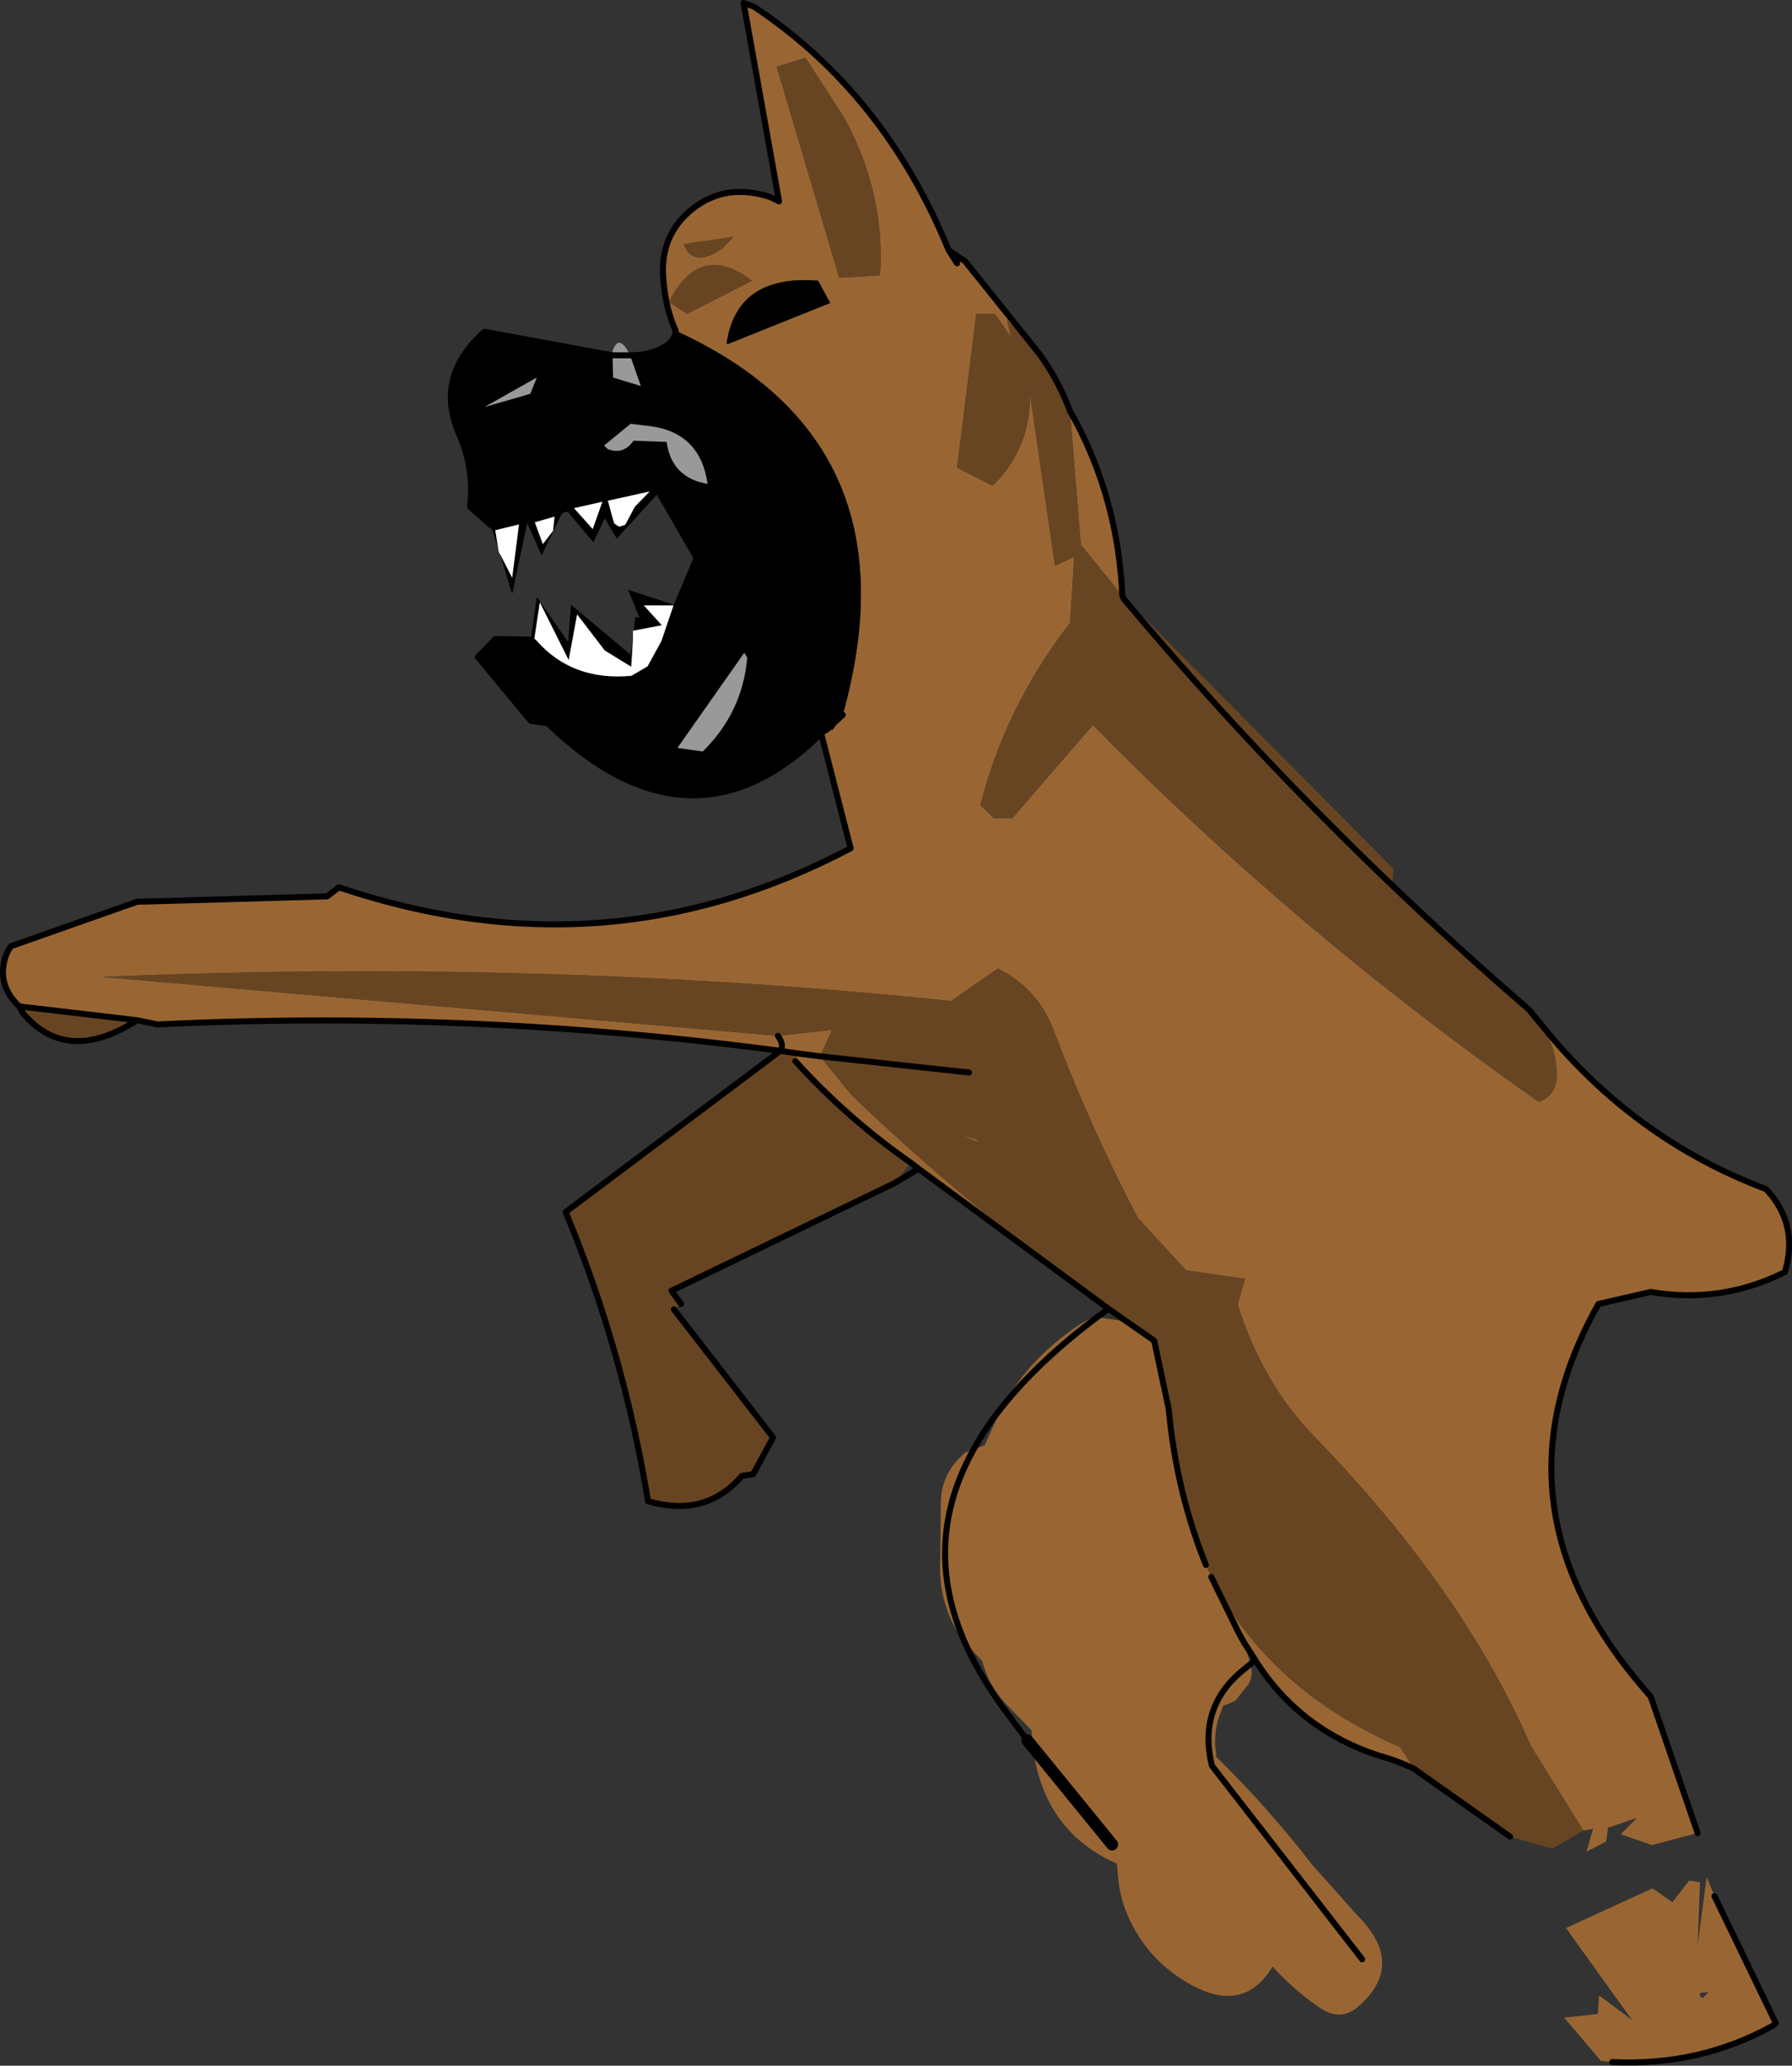 <?xml version="1.0" encoding="UTF-8" standalone="no"?>
<svg xmlns:xlink="http://www.w3.org/1999/xlink" height="171.8px" width="149.05px" xmlns="http://www.w3.org/2000/svg">
  <rect width="100%" height="100%" fill="#333333" stroke="none"/>
  <g transform="matrix(1.0, 0.0, 0.0, 1.0, -142.6, -115.8)">
    <path d="M207.2 121.35 L212.4 138.9 215.8 138.7 Q216.25 131.9 212.85 125.65 L209.6 120.6 207.2 121.35 M198.8 143.3 Q197.9 141.35 197.75 138.65 197.6 135.65 199.65 133.65 202.6 130.85 206.7 132.2 L207.4 132.55 204.45 116.05 205.3 116.35 Q216.15 123.55 221.5 136.6 L222.2 137.7 222.5 137.3 222.85 137.5 222.5 137.3 222.5 137.25 222.85 137.5 229.1 145.3 226.35 142.4 226.7 143.85 225.35 141.9 223.8 141.9 222.2 154.7 225.15 156.2 Q227.4 154.05 228.05 151.0 228.35 149.55 228.2 148.1 L230.35 162.85 231.95 162.1 231.6 167.6 Q226.2 174.6 224.15 182.75 L225.25 183.85 226.8 183.85 233.5 176.1 Q250.4 193.3 270.6 207.45 272.1 206.9 272.1 205.15 272.05 203.05 270.95 201.2 278.5 210.55 289.5 214.7 292.25 217.65 291.05 221.6 285.75 224.25 279.9 223.25 L275.55 224.25 Q265.95 241.3 279.9 256.9 L283.8 268.25 280.0 269.25 277.4 268.35 278.75 267.0 276.35 267.8 276.2 268.95 274.55 269.8 275.1 267.9 274.3 268.05 269.9 260.95 Q264.3 248.0 251.85 235.2 247.6 230.8 245.55 224.3 L246.15 222.15 241.25 221.45 237.25 217.1 Q233.4 209.8 230.2 201.4 228.9 198.0 225.6 196.35 L221.7 199.05 Q187.4 195.5 151.1 197.05 L207.3 201.95 Q207.85 202.7 207.5 203.2 207.85 202.7 207.3 201.95 L211.8 201.45 210.8 203.65 208.85 203.4 210.8 203.65 213.45 206.9 Q225.05 218.0 238.6 227.3 L239.8 232.95 Q240.25 240.25 242.9 245.95 L243.35 246.95 Q248.1 256.35 259.05 261.1 L260.2 262.9 Q258.75 262.2 257.25 261.8 250.7 259.65 247.05 253.95 L247.0 253.85 246.1 252.45 245.65 251.65 243.35 246.95 245.65 251.65 246.1 252.45 246.6 254.2 246.65 254.45 Q246.85 255.15 246.45 255.85 L245.35 257.25 245.0 257.4 244.95 257.4 244.95 257.45 244.35 257.65 244.1 258.3 Q243.55 259.7 243.7 261.3 L243.75 261.55 243.75 261.9 Q248.0 266.05 251.75 270.9 L255.5 275.1 Q259.6 279.2 255.55 282.7 254.05 284.0 252.25 282.7 250.15 281.25 248.45 279.35 246.2 283.1 242.1 281.1 238.45 279.25 236.7 275.75 235.8 274.0 235.6 272.0 L235.5 270.8 Q229.7 268.25 228.6 261.75 L228.5 261.1 228.4 259.7 226.3 257.55 Q224.8 255.95 224.3 253.95 L222.9 252.45 222.85 252.4 Q220.6 249.45 220.8 245.5 L220.85 241.0 Q220.8 238.35 222.9 236.6 L223.25 236.5 223.55 236.4 Q223.7 236.3 223.8 236.25 L224.5 236.0 225.95 232.8 226.0 232.75 226.05 232.65 Q228.0 229.2 231.35 226.7 232.45 225.85 233.5 225.35 L233.85 225.35 236.3 225.7 238.6 227.3 236.3 225.7 234.8 224.65 219.0 213.0 218.35 212.5 Q213.05 208.8 208.75 204.05 L208.85 203.4 207.5 203.2 Q181.55 199.75 155.7 201.0 L154.0 200.65 144.2 199.5 Q142.15 197.55 143.2 195.0 L143.5 194.5 154.0 190.8 169.8 190.35 170.8 189.6 Q193.0 197.1 213.35 186.35 L210.9 176.8 Q211.1 176.6 211.35 176.5 L211.85 176.5 212.7 175.25 Q219.0 152.65 199.0 143.4 L198.8 143.3 M203.3 144.35 L211.65 141.0 210.65 139.15 Q203.95 138.6 203.05 144.25 203.0 144.5 203.3 144.35 M203.6 135.5 L199.45 136.1 Q200.25 138.15 202.7 136.45 L203.6 135.5 M198.3 140.95 L199.75 141.9 205.15 139.15 Q200.95 135.95 198.4 140.6 L198.3 140.95 M231.6 150.0 L232.05 150.8 Q235.6 157.5 235.95 165.35 L232.5 161.1 231.6 150.0 M255.9 278.75 L243.4 262.65 Q242.25 257.95 245.75 254.9 L246.6 254.2 245.75 254.9 Q242.25 257.95 243.4 262.65 L255.9 278.75 M226.0 232.75 Q229.0 229.0 233.85 225.35 229.0 229.0 226.0 232.75 M222.85 252.4 Q219.25 244.15 223.55 236.4 219.25 244.15 222.85 252.4 M235.1 269.2 L228.5 261.1 235.1 269.2 M276.7 287.3 L275.75 287.2 272.7 283.6 275.5 283.3 275.6 281.75 278.35 283.8 272.85 276.15 280.05 272.85 281.7 274.0 283.1 272.2 284.0 272.35 283.8 277.6 284.55 271.9 285.2 273.5 290.3 284.05 290.1 284.25 Q284.0 287.65 276.7 287.3 M284.2 282.0 L284.7 281.5 Q283.55 281.45 284.2 282.0 M223.8 210.55 L224.0 210.8 Q221.7 209.95 223.8 210.55" fill="#996633" fill-rule="evenodd" stroke="none"/>
    <path d="M207.2 121.35 L209.6 120.6 212.85 125.65 Q216.25 131.9 215.8 138.7 L212.4 138.9 207.2 121.35 M144.2 199.5 L154.0 200.65 Q148.15 204.4 144.5 200.05 L144.2 199.5 M207.3 201.95 L151.1 197.05 Q187.4 195.5 221.7 199.05 L225.6 196.35 Q228.9 198.0 230.2 201.4 233.4 209.8 237.25 217.1 L241.25 221.45 246.15 222.15 245.55 224.3 Q247.6 230.8 251.85 235.2 264.3 248.0 269.9 260.95 L274.3 268.05 271.7 269.55 268.2 268.55 260.2 262.9 259.05 261.1 Q248.1 256.35 243.35 246.95 L242.9 245.95 Q240.25 240.25 239.8 232.95 L238.6 227.3 Q225.05 218.0 213.45 206.9 L210.8 203.65 211.8 201.45 207.3 201.95 M270.95 201.2 Q272.05 203.05 272.1 205.15 272.1 206.9 270.6 207.45 250.4 193.3 233.5 176.1 L226.8 183.85 225.25 183.85 224.15 182.75 Q226.2 174.6 231.6 167.6 L231.95 162.1 230.35 162.85 228.2 148.1 Q228.35 149.55 228.05 151.0 227.4 154.05 225.15 156.2 L222.2 154.7 223.8 141.9 225.35 141.9 226.7 143.85 226.35 142.4 229.1 145.3 Q230.7 147.55 231.6 150.0 L232.5 161.1 235.95 165.35 258.5 188.05 258.4 189.25 269.75 199.75 270.95 201.2 M198.3 140.95 L198.4 140.6 Q200.95 135.95 205.15 139.15 L199.75 141.9 198.3 140.95 M203.6 135.5 L202.7 136.45 Q200.25 138.15 199.45 136.1 L203.6 135.5 M235.95 165.35 L236.1 165.65 Q251.5 184.0 269.75 199.75 251.5 184.0 236.1 165.65 L235.95 165.35 M217.0 214.2 L198.45 223.15 199.25 224.25 198.65 224.7 206.9 235.35 205.25 238.4 204.3 238.55 Q201.3 242.05 196.5 240.65 194.45 228.15 189.65 216.6 L207.5 203.2 208.85 203.4 208.75 204.05 Q213.05 208.8 218.35 212.5 L217.0 214.2 M223.8 210.55 Q221.7 209.95 224.0 210.8 L223.8 210.55 M242.9 245.95 Q240.75 240.6 240.0 234.75 L239.8 232.95 240.0 234.75 Q240.75 240.6 242.9 245.95 M223.2 205.0 L210.8 203.65 223.2 205.0" fill="#684522" fill-rule="evenodd" stroke="none"/>
    <path d="M198.8 143.3 L199.0 143.4 Q219.0 152.65 212.7 175.25 L211.85 176.5 211.35 176.5 210.9 176.5 210.9 176.8 Q200.1 187.5 188.15 175.95 L186.75 175.75 182.35 170.45 183.8 168.95 186.75 169.0 187.0 169.2 186.75 169.0 187.25 165.45 189.85 169.2 190.1 166.1 195.05 170.25 195.25 168.95 195.1 171.25 192.9 169.9 190.6 166.9 189.9 170.7 187.5 165.9 187.0 169.2 Q190.1 172.75 195.2 172.25 L196.65 171.4 197.85 169.2 198.85 166.25 200.55 162.2 197.4 156.75 196.95 156.35 197.4 156.75 193.9 160.6 192.9 158.9 191.95 160.9 189.65 158.15 189.5 158.15 188.75 158.5 189.5 158.15 187.65 162.0 186.45 159.3 185.2 165.2 184.2 161.9 185.2 163.85 185.8 159.15 183.75 159.65 183.45 159.5 183.75 159.65 184.05 161.5 183.45 159.5 181.7 157.95 Q182.05 154.8 180.85 152.05 178.65 147.15 182.9 143.4 L193.55 145.35 193.6 147.2 195.9 147.9 195.0 145.35 Q196.55 145.35 197.7 144.75 198.8 144.15 198.8 143.3 M203.3 144.35 Q203.0 144.5 203.05 144.25 203.95 138.6 210.65 139.15 L211.65 141.0 203.3 144.35 M187.0 159.0 L185.8 159.15 187.0 159.0 187.75 161.05 188.6 159.95 188.75 158.5 187.0 159.0 M190.15 157.85 L189.65 158.15 190.15 157.85 191.9 159.8 192.8 157.25 190.15 157.85 M193.1 157.2 L192.8 157.25 193.1 157.2 193.5 158.7 193.7 159.35 194.1 159.6 194.6 159.45 195.4 157.95 196.95 156.35 193.1 157.2 M212.7 175.25 L211.35 176.5 212.7 175.25 M192.85 152.85 L193.15 153.15 Q194.45 153.65 195.3 152.45 L198.05 152.55 Q198.4 155.1 200.65 155.85 L201.45 156.05 Q200.85 151.8 196.7 151.25 L195.05 151.05 192.85 152.85 M186.7 148.55 L187.25 147.2 182.9 149.65 186.7 148.55 M198.8 166.15 L196.15 166.15 197.65 167.8 195.3 168.25 195.45 167.1 195.8 167.2 194.85 164.85 198.8 166.15 M201.05 178.3 Q204.35 175.05 204.75 170.5 L204.5 170.1 198.95 178.0 201.05 178.3" fill="#000000" fill-rule="evenodd" stroke="none"/>
    <path d="M195.0 145.35 L193.55 145.35 195.0 145.35 195.9 147.9 193.6 147.2 193.55 145.35 193.55 145.0 Q194.1 143.45 195.0 145.35 M192.85 152.85 L195.05 151.05 196.7 151.25 Q200.85 151.8 201.45 156.05 L200.65 155.85 Q198.4 155.1 198.05 152.55 L195.3 152.45 Q194.45 153.65 193.15 153.15 L192.85 152.85 M186.7 148.55 L182.9 149.65 187.25 147.2 186.7 148.55 M201.05 178.3 L198.95 178.0 204.5 170.1 204.75 170.5 Q204.35 175.05 201.05 178.3" fill="#999999" fill-rule="evenodd" stroke="none"/>
    <path d="M183.75 159.65 L185.8 159.15 185.2 163.85 184.2 161.9 184.1 161.75 184.05 161.5 183.75 159.65 M187.0 159.0 L188.75 158.5 188.6 159.95 187.75 161.05 187.0 159.0 M190.15 157.85 L192.8 157.25 191.9 159.8 190.15 157.85 M193.1 157.2 L196.95 156.35 195.4 157.95 194.6 159.45 194.1 159.6 193.7 159.35 193.5 158.7 193.1 157.2 M198.85 166.25 L197.85 169.2 196.65 171.4 195.2 172.25 Q190.1 172.75 187.0 169.2 L187.5 165.9 189.9 170.7 190.6 166.9 192.9 169.9 195.1 171.25 195.25 168.95 195.25 168.25 195.3 168.25 197.65 167.8 196.15 166.15 198.8 166.15 198.85 166.25" fill="#ffffff" fill-rule="evenodd" stroke="none"/>
    <path d="M222.2 137.7 L221.5 136.6 Q216.15 123.55 205.3 116.35 L204.45 116.05 207.4 132.55 206.7 132.2 Q202.6 130.85 199.65 133.65 197.6 135.65 197.75 138.65 197.9 141.35 198.8 143.3 198.8 144.15 197.7 144.75 196.55 145.35 195.0 145.35 L193.55 145.35 182.9 143.4 Q178.65 147.15 180.85 152.05 182.05 154.8 181.7 157.95 L183.45 159.5 183.75 159.65 185.8 159.15 187.0 159.0 188.75 158.5 189.5 158.15 189.65 158.15 190.15 157.85 192.8 157.25 193.1 157.2 196.95 156.35 197.4 156.75 200.55 162.2 198.85 166.25 197.85 169.2 196.65 171.4 195.2 172.25 Q190.1 172.75 187.0 169.2 L186.75 169.0 183.8 168.95 182.35 170.45 186.75 175.75 188.15 175.95 Q200.1 187.5 210.9 176.8 L213.35 186.35 Q193.0 197.1 170.8 189.6 L169.8 190.35 154.0 190.8 143.5 194.5 143.2 195.0 Q142.15 197.55 144.2 199.5 L154.0 200.65 155.7 201.0 Q181.55 199.75 207.5 203.2 207.85 202.7 207.3 201.95 M211.35 176.5 Q211.1 176.6 210.9 176.8 M283.8 268.25 L279.9 256.9 Q265.95 241.3 275.55 224.25 L279.9 223.25 Q285.75 224.25 291.05 221.6 292.25 217.65 289.5 214.7 278.5 210.55 270.95 201.2 L269.75 199.75 Q251.5 184.0 236.1 165.65 L235.95 165.35 Q235.6 157.5 232.05 150.8 L231.6 150.0 Q230.7 147.55 229.1 145.3 L222.85 137.5 222.5 137.3 221.5 136.6 M211.35 176.5 L212.7 175.25 M144.2 199.5 L144.5 200.05 Q148.15 204.4 154.0 200.65 M268.2 268.55 L260.2 262.9 Q258.75 262.2 257.25 261.8 250.7 259.65 247.05 253.95 L247.0 253.85 246.6 254.2 245.75 254.9 Q242.25 257.95 243.4 262.65 L255.9 278.75 M228.05 260.55 L226.75 258.8 Q224.25 255.55 222.85 252.4 219.25 244.15 223.55 236.4 224.55 234.55 226.0 232.75 229.0 229.0 233.85 225.35 L234.8 224.65 219.0 213.0 217.0 214.2 198.45 223.15 199.25 224.25 M198.65 224.7 L206.9 235.35 205.25 238.4 204.3 238.55 Q201.3 242.05 196.5 240.65 194.45 228.15 189.65 216.6 L207.5 203.2 208.85 203.4 210.8 203.65 223.2 205.0 M243.35 246.95 L245.65 251.65 246.1 252.45 247.0 253.85 M239.8 232.95 L238.6 227.3 236.3 225.7 234.8 224.65 M276.7 287.3 Q284.0 287.65 290.1 284.25 L290.3 284.05 285.2 273.5 M208.75 204.05 Q213.05 208.8 218.35 212.5 L219.0 213.0 M239.8 232.95 L240.0 234.75 Q240.75 240.6 242.9 245.95" fill="none" stroke="#000000" stroke-linecap="round" stroke-linejoin="round" stroke-width="0.5"/>
    <path d="M228.5 261.1 L228.05 260.55 M228.5 261.1 L235.1 269.2" fill="none" stroke="#000000" stroke-linecap="round" stroke-linejoin="round" stroke-width="1.0"/>
  </g>
</svg>
